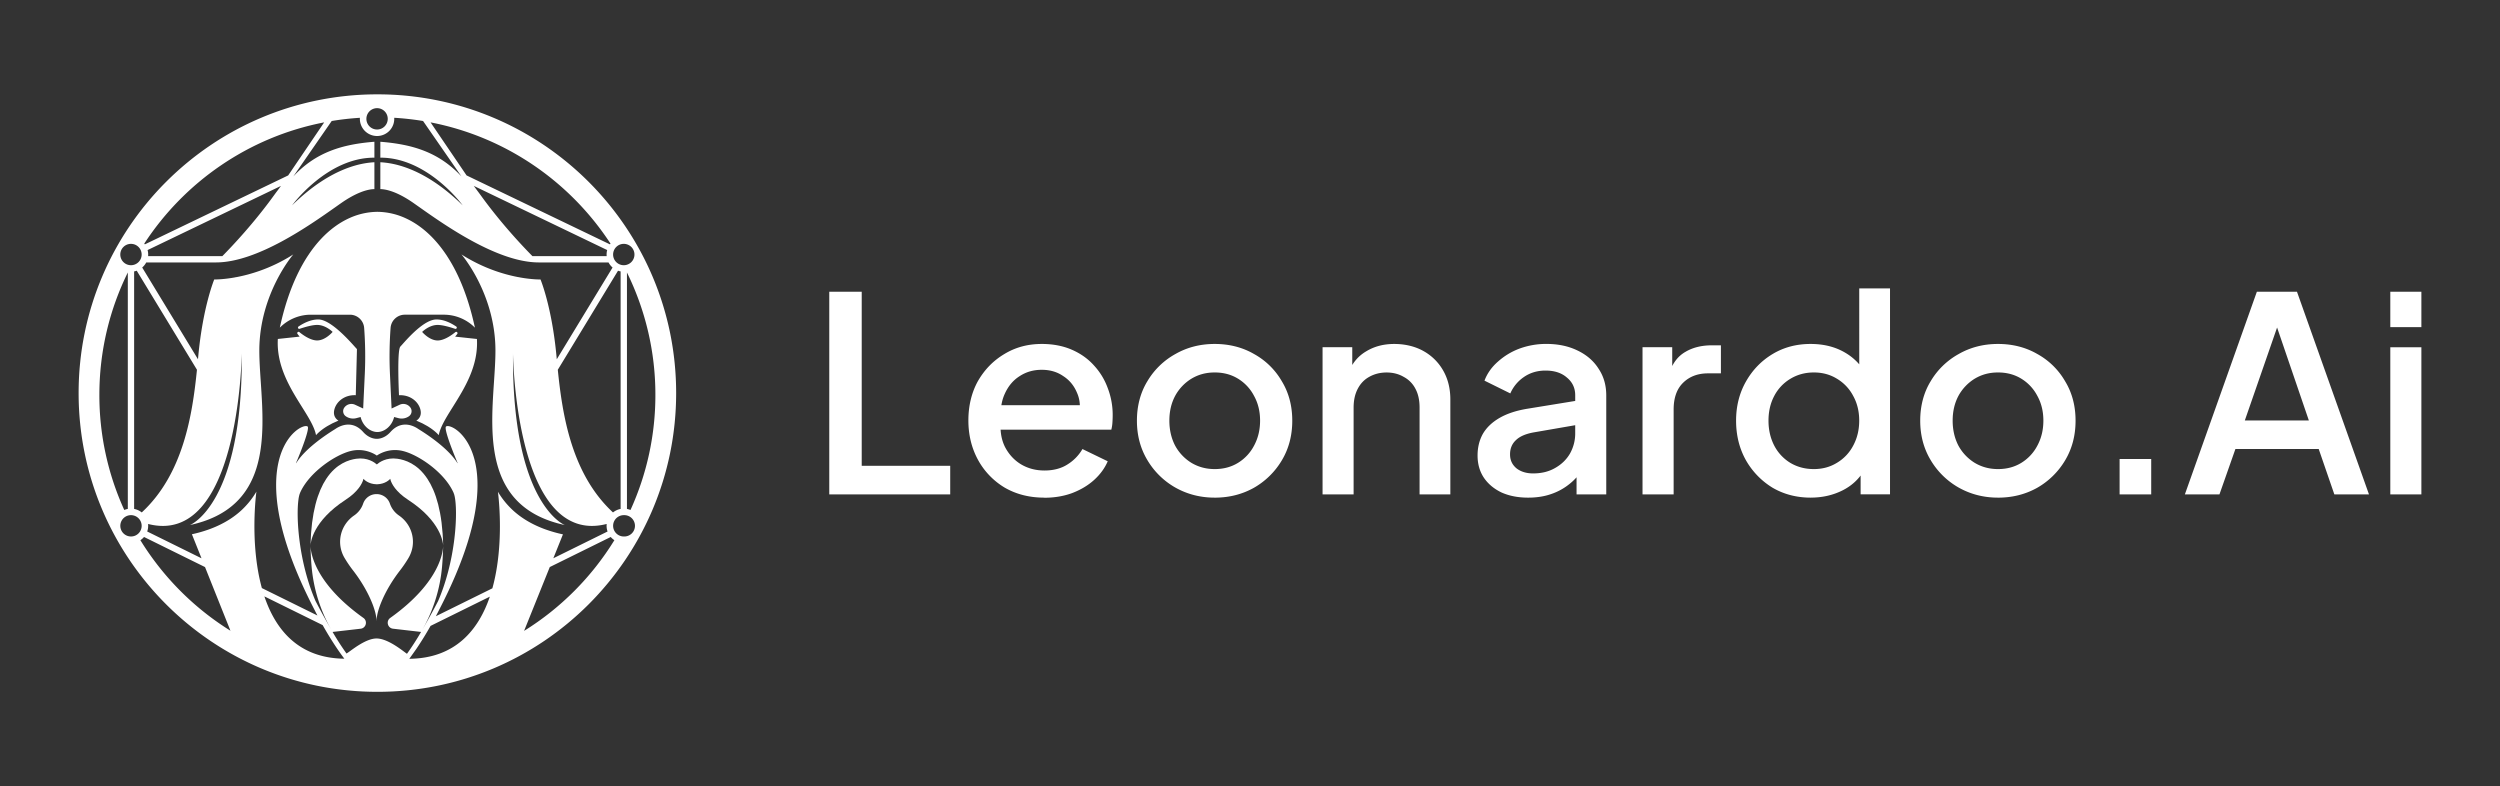 <svg width="318" height="100" viewBox="0 0 318 100" fill="none" xmlns="http://www.w3.org/2000/svg"><rect x="0" y="0" width="318" height="100" fill="#333333" stroke="none"/><path d="M51.915 63.579c-1.6-1.04-2.084-2.052-2.223-2.472l-.053-.202-.01.01c-.073.084-.617.66-1.661.685v.003h-.017l-.018-.002-.02.001h-.014V61.6c-1.045-.025-1.589-.6-1.662-.685l-.01-.01-.052.202c-.14.42-.623 1.432-2.223 2.472-4.21 2.737-4.444 5.497-4.457 5.808.093-4.258.943-6.873 2.005-8.482 1.281-1.939 2.87-2.419 3.82-2.553 1.424-.201 2.33.473 2.613.724.283-.251 1.19-.925 2.613-.724.95.134 2.54.614 3.82 2.554v-.001c1.063 1.609 1.912 4.223 2.006 8.48-.014-.314-.252-3.072-4.457-5.806" fill="#fff"/><path d="M51.955 70.985a16 16 0 0 1-1.065 1.564c-1.949 2.511-2.992 5.128-2.992 6.439h-.005c0-1.311-1.043-3.928-2.992-6.44q-.58-.748-1.065-1.564c-1.098-1.84-.579-4.188 1.211-5.418.539-.367.943-.9 1.15-1.516a1.79 1.79 0 0 1 1.692-1.2h.012a1.785 1.785 0 0 1 1.691 1.2c.209.617.613 1.15 1.15 1.517 1.791 1.23 2.31 3.577 1.212 5.418zM43.05 53.5l-.773.35-.015.008-.605.333c-1.029.618-1.459 1.163-1.459 1.163-.198-1.052-.949-2.252-1.805-3.618-1.471-2.351-3.25-5.194-3.052-8.62l2.774-.298a7 7 0 0 1-.271-.341c-.119-.158.088-.355.241-.23.712.583 1.558 1.059 2.253 1.059 1.063 0 1.972-1.087 1.972-1.087s-.877-.888-1.972-.888c-.611 0-1.53.262-2.22.493-.18.06-.302-.183-.145-.29.626-.422 1.547-.9 2.514-.9 1.535 0 3.852 2.587 4.677 3.509l.24.265-.149 5.862c-1.408-.065-2.456.792-2.722 1.814s.518 1.415.518 1.415" fill="#fff"/><path d="M52.022 52.946a1.62 1.62 0 0 1-1.35.24l-.526-.14-.012-.003-.022.083c-.285 1.052-1.17 1.817-2.11 1.828-.94-.011-1.824-.776-2.109-1.828l-.022-.083-.537.143a1.62 1.62 0 0 1-1.351-.24.786.786 0 0 1-.193-1.09 1.11 1.11 0 0 1 1.38-.371l1.025.478.206-4.38c.092-1.953.064-3.93-.081-5.88a1.817 1.817 0 0 0-1.805-1.673h-4.988q-.457 0-.904.076a5.6 5.6 0 0 0-2.363.998l-.003.002-.003.002h-.002l-.002.003-.002.001-.001.001-.002.001q-.08.06-.16.123l-.018.014a4 4 0 0 0-.143.12l-.017.013-.144.13-.007.007-.023.022a4 4 0 0 0-.14.136c.543-2.526 1.29-4.792 2.22-6.738.864-1.808 1.893-3.35 3.055-4.583 1.078-1.143 2.267-2.017 3.532-2.596a8.8 8.8 0 0 1 3.601-.818h.017a8.8 8.8 0 0 1 3.584.818c1.266.58 2.455 1.453 3.533 2.596 1.162 1.233 2.19 2.774 3.055 4.583.93 1.945 1.677 4.212 2.22 6.738l-.14-.136-.011-.01-.005-.005-.014-.014-.144-.13-.007-.005-.005-.004-.006-.005-.143-.12-.008-.006h-.001l-.005-.004-.004-.003a5 5 0 0 0-.16-.123l-.002-.002-.003-.002-.002-.002-.008-.005a5.6 5.6 0 0 0-2.363-.997 5.5 5.5 0 0 0-.904-.077h-4.987a1.817 1.817 0 0 0-1.805 1.674 49 49 0 0 0-.08 5.88l.206 4.38 1.024-.479a1.11 1.11 0 0 1 1.38.37.786.786 0 0 1-.193 1.092z" fill="#fff"/><path d="M55.808 55.355s-.43-.545-1.458-1.163l-.606-.333-.015-.007-.774-.352s.784-.392.518-1.414c-.266-1.023-1.314-1.879-2.722-1.814 0 0-.278-5.713.175-6.187q.123-.132.244-.27c.778-.876 2.823-3.18 4.349-3.18.967 0 1.888.478 2.514.901.157.106.035.35-.144.29-.692-.232-1.61-.494-2.221-.494-1.095 0-1.972.889-1.972.889s.909 1.087 1.972 1.087c.694 0 1.54-.477 2.253-1.06.153-.125.36.072.241.23a7 7 0 0 1-.27.341l2.773.299c.199 3.426-1.58 6.268-3.052 8.619-.855 1.366-1.607 2.566-1.805 3.618" fill="#fff"/><path fill-rule="evenodd" clip-rule="evenodd" d="M48.003 12C27.014 12 10 29.013 10 50s17.014 38 38.003 38 38.003-17.013 38.003-38-17.014-38-38.003-38m1.318 3.117a1.358 1.358 0 1 1-2.716-.002 1.358 1.358 0 0 1 2.716.002m-32.66 15.902a1.358 1.358 0 1 0-.002 2.716 1.358 1.358 0 0 0 .002-2.716m1.358 35.864a1.355 1.355 0 0 1-1.358 1.358 1.358 1.358 0 0 1-.96-2.317 1.359 1.359 0 0 1 2.318.96m61.327 1.358a1.36 1.36 0 0 1-1.255-1.877 1.36 1.36 0 0 1 1.255-.837 1.358 1.358 0 1 1 0 2.713m-1.359-35.865a1.357 1.357 0 0 1 1.36-1.357 1.358 1.358 0 1 1-1.36 1.357M38.08 62.936l.007-.022.003-.01.004-.01.007-.018v-.002l.025-.069.003-.008.05-.133.053-.117c1.202-2.539 4.416-4.681 6.342-5.17 1.922-.486 3.31.536 3.358.573l-.005-.004.005.004v.002l.001-.002.001.002v-.002c.044-.033 1.433-1.06 3.358-.572 1.926.487 5.14 2.63 6.342 5.169l.012.026.007.014.01.024.013.027.013.027.016.045.017.046.02.052v.001l.004.012.005.015.001.001.002.005v.002l.002.002.005.015.002.006.005.015.005.012.006.017.029.08-.039-.107-.003-.008q.085.273.137.67c.317 2.315-.04 7.952-2.17 12.899a93 93 0 0 1-2.142 3.885 19.66 19.66 0 0 0 2.638-8.245q.11-1.262.143-2.698v.02c-.02.49-.175 4.521-6.732 9.193-.566.404-.34 1.291.352 1.371l3.569.411a35 35 0 0 1-1.792 2.778c-.057-.031-.172-.118-.333-.238-.708-.528-2.286-1.708-3.543-1.708h-.001c-1.145 0-2.557 1.02-3.334 1.582a6 6 0 0 1-.483.332 35 35 0 0 1-1.77-2.745l3.57-.411c.692-.08.918-.968.351-1.372-6.556-4.672-6.712-8.703-6.73-9.193v-.013l-.001-.007q.032 1.436.142 2.698a19.65 19.65 0 0 0 2.634 8.238 95 95 0 0 1-2.138-3.878c-2.129-4.946-2.486-10.582-2.169-12.899a4 4 0 0 1 .137-.67zm0 0-.02.056v-.001zm-9.797-30.357c1.32-1.338 4.04-4.228 6.574-7.74q.195-.27.39-.526.25-.33.491-.666l-16.965 8.16c.067.25.09.512.066.772zm49.373-1.59c-5.133-7.873-13.323-13.572-22.888-15.423l4.58 6.747 18.236 8.769-.004.004v.002l-.001.001-.001.001q.037-.051.078-.101m-17.388-7.343.49.667q.195.257.39.525c2.534 3.512 5.254 6.402 6.575 7.74h9.445a2.2 2.2 0 0 1 .066-.772zm11.338 44.326-1.224 3.04 6.9-3.406.002.007q0 .005.003.008l.004.012.005.014a2.2 2.2 0 0 1-.125-.999C65.615 69.604 65.257 45.3 65.253 44.963v.007c-.151 19.232 6.597 21.818 6.597 21.818-10.091-2.174-9.492-11.104-9.015-18.216.095-1.416.185-2.76.185-3.965 0-7.253-4.323-12.245-4.323-12.245a20.7 20.7 0 0 0 4.324 2.105v.001l.002.002.002.003.001.003.003.004.004.007-.01-.017v-.001l-.002-.002q1.376.483 2.806.765l.285.049.002.004c1.612.291 2.64.264 2.64.264s1.438 3.443 2.027 9.712l.014.145.027.292 7.096-11.669a2.2 2.2 0 0 1-.514-.647h-8.87c-5.231 0-11.906-4.713-15.241-7.069l-.004-.003-.673-.473-.206-.143h-.001a19 19 0 0 0-.33-.218c-1.927-1.236-3.162-1.416-3.699-1.42v-3.42c1.304.085 5.341.447 10.477 5.487 0 0-4.449-6.099-10.477-6.067v-2.024c4.067.322 7.424 1.307 10.315 4.409l-4.882-7.05a36 36 0 0 0-3.668-.41 2.185 2.185 0 0 1-2.182 2.319 2.185 2.185 0 0 1-2.184-2.315q-1.803.111-3.586.406l-4.883 7.05c2.89-3.102 6.248-4.087 10.314-4.41v2.025c-6.027-.032-10.477 6.067-10.477 6.067 5.137-5.04 9.174-5.402 10.477-5.487v3.419a4 4 0 0 0-.251.013h-.007l-.004.001h-.004c-.695.067-2.019.404-3.968 1.767q-.311.217-.676.476c-3.336 2.355-10.011 7.07-15.243 7.07h-8.87a2.2 2.2 0 0 1-.513.647l7.095 11.668.009-.092.01-.097.022-.248c.59-6.268 2.027-9.712 2.027-9.712s1.028.027 2.64-.264l-.003.007-.001.004-.005.011-.001.003.006-.014.001-.004.002-.003.002-.004.001-.005.285-.048q1.43-.282 2.806-.765a20.7 20.7 0 0 0 4.325-2.105s-4.302 4.967-4.323 12.191v.055c0 1.204.09 2.548.184 3.964.477 7.112 1.076 16.041-9.015 18.216 0 0 6.749-2.586 6.598-21.818v-.006c-.005.336-.363 24.64-11.918 21.685.036.335-.006.673-.123.99l.002-.007.003-.005.007-.02 6.909 3.409-1.222-3.058a17 17 0 0 0 2.219-.637c.99-.361 1.892-.808 2.698-1.338q.734-.48 1.38-1.074a10.5 10.5 0 0 0 1.905-2.37h.002s-.899 6.467.694 12.265l7.066 3.487c-.2-.38-.312-.607-.315-.615-3.27-6.286-4.931-11.648-4.936-15.94-.005-4.004 1.438-5.943 2.298-6.742.717-.666 1.439-.907 1.696-.749.329.202-.816 3.135-1.468 4.658l.023.012c1.127-1.828 3.713-3.563 4.935-4.317l.032-.021c.28-.192 2-1.371 3.554.37.815.915 1.693.873 1.737.87h.002c.044.003.922.045 1.738-.87 1.551-1.74 3.27-.564 3.552-.37l.016.01.006.004.011.007c1.222.754 3.808 2.49 4.935 4.317l.023-.012c-.652-1.522-1.797-4.456-1.468-4.658.258-.158.98.083 1.695.749.86.8 2.303 2.738 2.299 6.743-.006 4.29-1.666 9.653-4.936 15.94-.004.007-.134.272-.364.708l7.19-3.549.008-.028c1.602-5.796.697-12.255.697-12.255h.002a10.5 10.5 0 0 0 1.92 2.37c.433.396.9.755 1.392 1.075q1.219.795 2.72 1.338a17 17 0 0 0 2.236.636M52.064 83.8l.897-1.261a43 43 0 0 0 1.808-2.926l7.537-3.72c-1.437 4.23-4.382 7.845-10.242 7.907m27.684-19.064V34.66a35.14 35.14 0 0 1 3.617 15.58 35.2 35.2 0 0 1-3.167 14.632 2.2 2.2 0 0 0-.452-.135zm-.805 0a2.2 2.2 0 0 0-.97.447c-5.276-4.89-6.434-12.362-7.021-18.15l7.661-12.598q.16.057.33.088zm-37.705-49.17c-9.565 1.85-17.755 7.55-22.888 15.423q.038.046.072.095l18.234-8.77 4.582-6.75zM15.808 64.87a35.2 35.2 0 0 1-3.168-14.632c0-5.592 1.302-10.88 3.618-15.58v30.077h.002a2.2 2.2 0 0 0-.453.135m1.585-30.437 7.661 12.6c-.588 5.787-1.745 13.26-7.022 18.15a2.2 2.2 0 0 0-.97-.447V34.524q.172-.032.331-.09m60.279 33.854q.207.246.478.424a35.5 35.5 0 0 1-11.482 11.534h-.001v-.001h-.001v-.001l3.267-8.115 7.752-3.825v-.001h-.002l-.001-.003-.002-.003-.001-.001zm-59.35.015 7.758 3.828 3.235 8.099h-.001a35.5 35.5 0 0 1-11.457-11.518q.27-.177.477-.424l-.008.01-.001.002zM47.94 57.946l-.002.001-.002.002.002-.002zm-4.14 25.84a30 30 0 0 1-.894-1.248 43 43 0 0 1-1.862-3.022L33.63 75.86c1.424 4.238 4.346 7.865 10.168 7.927" fill="#fff"/><path d="M105.483 62.887V37.105h4.127v22.148h11.257v3.634zm27.344.413c-1.889 0-3.564-.426-5.036-1.278a9.33 9.33 0 0 1-3.389-3.529q-1.223-2.249-1.224-5.017c0-1.845.409-3.567 1.224-5.018q1.258-2.18 3.355-3.427 2.1-1.28 4.754-1.28 2.13-.001 3.813.727c1.121.485 2.063 1.152 2.831 2.009a8.5 8.5 0 0 1 1.748 2.874 9.5 9.5 0 0 1 .631 3.46q-.001.45-.034.933a4.7 4.7 0 0 1-.141.9h-15.068v-3.116h12.83l-1.889 1.418q.352-1.697-.243-3.009c-.376-.899-.955-1.603-1.749-2.11q-1.152-.798-2.729-.798-1.573 0-2.797.798-1.222.76-1.888 2.216-.666 1.416-.525 3.46-.172 1.905.525 3.322c.49.945 1.163 1.684 2.029 2.216q1.33.797 3.006.797c1.117 0 2.111-.253 2.904-.76a5.6 5.6 0 0 0 1.923-1.97l3.215 1.557c-.375.878-.955 1.671-1.748 2.389q-1.153 1.037-2.797 1.663-1.613.587-3.531.586zm21.686 0q-2.724 0-5.001-1.278a9.7 9.7 0 0 1-3.565-3.495q-1.33-2.214-1.33-5.018c0-1.87.443-3.566 1.33-5.018a9.46 9.46 0 0 1 3.565-3.46q2.239-1.28 5.001-1.28c1.842 0 3.531.427 5.002 1.28a9.2 9.2 0 0 1 3.53 3.46q1.33 2.18 1.331 5.018 0 2.836-1.331 5.052a9.74 9.74 0 0 1-3.564 3.495q-2.238 1.245-4.963 1.245zm0-3.633q1.678 0 2.973-.798a5.6 5.6 0 0 0 2.029-2.182c.512-.945.768-2.009.768-3.182s-.256-2.228-.768-3.148a5.56 5.56 0 0 0-2.029-2.182q-1.294-.798-2.973-.798c-1.117 0-2.085.266-2.972.798a5.83 5.83 0 0 0-2.063 2.182q-.735 1.384-.734 3.148-.001 1.765.734 3.182a5.84 5.84 0 0 0 2.063 2.182q1.33.798 2.972.798m13.717 3.22V44.166h3.778v3.667l-.456-.485q.697-1.766 2.238-2.664 1.537-.934 3.565-.932c1.352 0 2.635.3 3.705.898a6.5 6.5 0 0 1 2.516 2.49q.908 1.591.908 3.668v12.079h-3.914v-11.04q0-1.42-.524-2.39a3.53 3.53 0 0 0-1.505-1.523q-.947-.552-2.166-.553-1.224.001-2.205.553c-.631.346-1.117.853-1.467 1.524q-.524 1-.524 2.389v11.04h-3.953zm26.151.413q-1.924 0-3.39-.658-1.433-.69-2.238-1.87-.807-1.208-.806-2.835c0-1.013.221-1.93.665-2.735.465-.806 1.177-1.49 2.132-2.043q1.434-.829 3.603-1.178l6.575-1.071v3.08l-5.803 1.004q-1.573.278-2.307 1.005-.734.69-.734 1.798c0 .738.269 1.303.806 1.764q.84.658 2.132.658 1.607-.001 2.797-.692 1.224-.69 1.889-1.836a5.2 5.2 0 0 0 .665-2.595v-4.812c0-.924-.349-1.671-1.049-2.25q-1.015-.898-2.728-.898-1.573.002-2.764.831a4.86 4.86 0 0 0-1.713 2.077l-3.288-1.625q.525-1.385 1.714-2.422a8.6 8.6 0 0 1 2.763-1.663 9.8 9.8 0 0 1 3.39-.587q2.238 0 3.953.831 1.748.83 2.69 2.317.98 1.456.981 3.394v12.597h-3.778v-3.393l.806.106a7 7 0 0 1-1.714 1.97 7.5 7.5 0 0 1-2.341 1.28q-1.292.45-2.904.451zm14.548-.413V44.166h3.778v3.773l-.349-.553c.417-1.225 1.096-2.098 2.029-2.63q1.4-.83 3.356-.831h1.156v3.566h-1.642q-1.958.001-3.181 1.211-1.19 1.177-1.19 3.393v10.796h-3.952zm21.409.413q-2.725 0-4.894-1.278a9.7 9.7 0 0 1-3.39-3.529q-1.222-2.214-1.224-4.984-.001-2.77 1.258-4.984 1.26-2.216 3.39-3.494 2.131-1.28 4.827-1.28c1.513 0 2.856.3 4.02.9q1.746.9 2.763 2.49l-.592.899V36.687h3.914v26.196h-3.739v-3.807l.456.726q-.98 1.696-2.797 2.596-1.818.898-3.987.898zm.384-3.633c1.096 0 2.072-.266 2.938-.798a5.5 5.5 0 0 0 2.064-2.182c.512-.945.768-2.009.768-3.182s-.256-2.228-.768-3.148a5.5 5.5 0 0 0-2.064-2.182q-1.293-.798-2.938-.798-1.643 0-2.972.798a5.5 5.5 0 0 0-2.063 2.182q-.735 1.384-.734 3.148-.001 1.765.734 3.182a5.57 5.57 0 0 0 2.029 2.182q1.33.798 3.006.798m23.426 3.633q-2.724 0-5.001-1.278a9.7 9.7 0 0 1-3.565-3.495q-1.33-2.214-1.33-5.018c0-1.87.443-3.566 1.33-5.018a9.46 9.46 0 0 1 3.565-3.46q2.238-1.28 5.001-1.28c1.842 0 3.531.427 5.002 1.28a9.2 9.2 0 0 1 3.53 3.46q1.33 2.18 1.331 5.018 0 2.836-1.331 5.052a9.74 9.74 0 0 1-3.564 3.495q-2.24 1.245-4.963 1.245zm0-3.633q1.679 0 2.972-.798a5.6 5.6 0 0 0 2.03-2.182c.512-.945.767-2.009.767-3.182s-.255-2.228-.767-3.148a5.56 5.56 0 0 0-2.03-2.182q-1.293-.798-2.972-.798c-1.117 0-2.085.266-2.972.798a5.84 5.84 0 0 0-2.064 2.182q-.734 1.384-.733 3.148-.001 1.765.733 3.182a5.85 5.85 0 0 0 2.064 2.182q1.33.798 2.972.798m15.466 3.22v-4.499h4.02v4.499zm8.3.004 9.159-25.782h5.103l9.16 25.782h-4.405l-1.991-5.777h-10.596l-2.03 5.777h-4.404zm7.624-9.411h8.148l-4.613-13.497h1.155l-4.686 13.497zm18.509 9.411V44.169H308v18.722zm0-21.283v-4.499H308v4.499z" fill="#fff"/></svg>